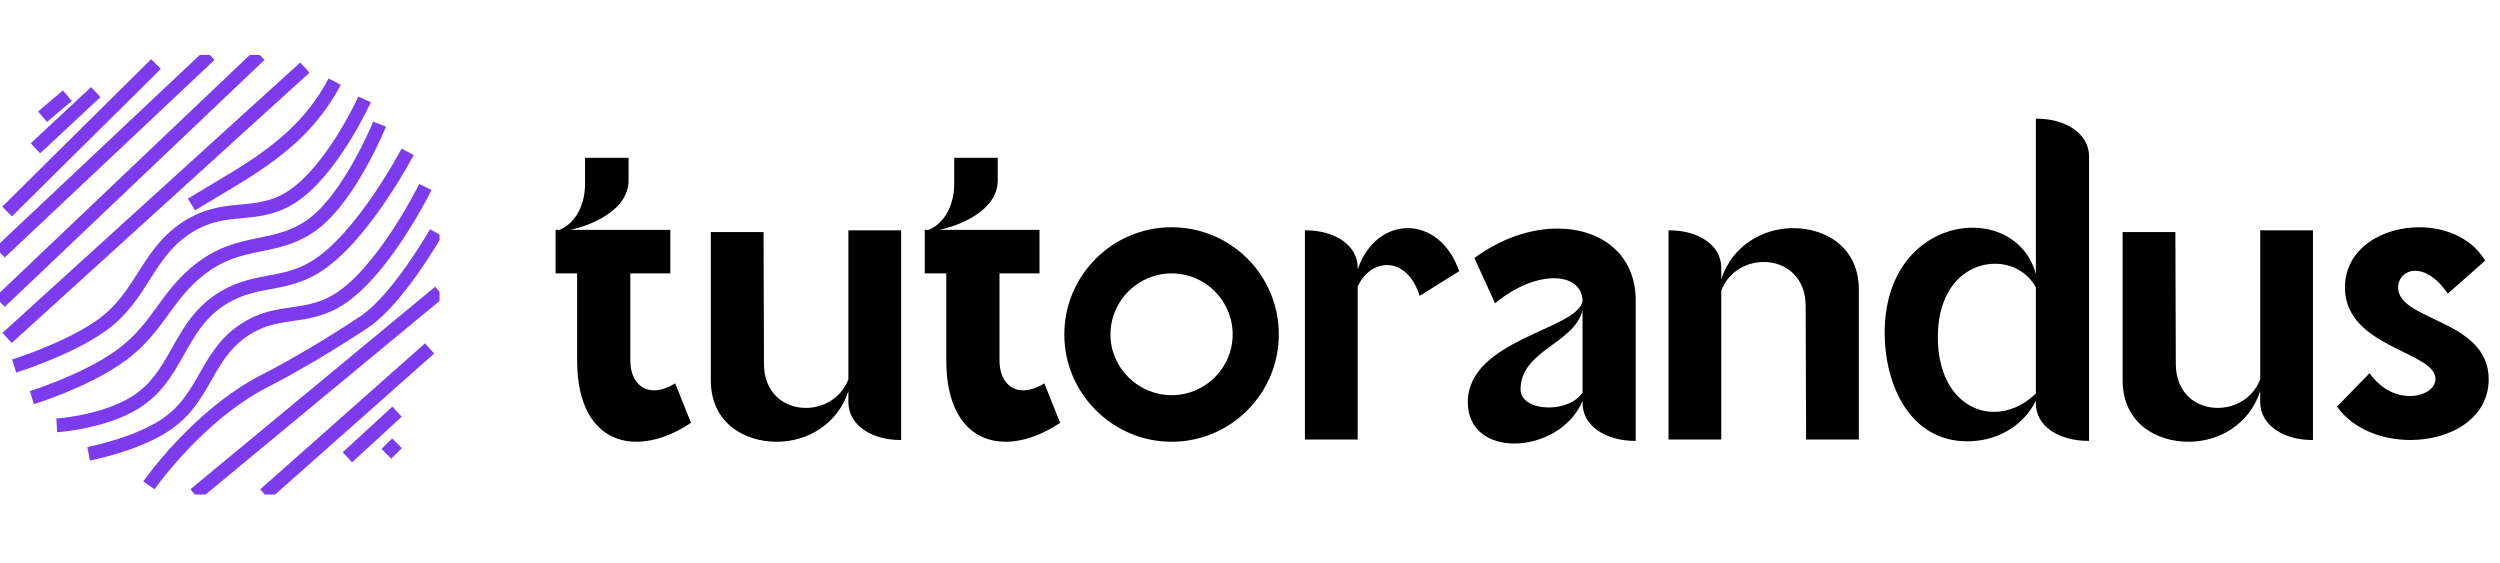 <svg width="182" height="41" viewBox="0 0 182 41" fill="none" xmlns="http://www.w3.org/2000/svg">
<path d="M49.152 27.904L50.304 30.784C48.96 31.68 47.584 32.16 46.336 32.16C43.936 32.16 42.016 30.368 42.016 26.24V19.904H40.448V16.736H40.736C41.984 16.192 42.592 14.816 42.592 13.376V11.488H45.76V13.12C45.76 15.328 43.008 16.416 41.504 16.736H48.8V19.904H45.888V26.24C45.888 27.584 46.592 28.416 47.616 28.416C48.064 28.416 48.608 28.256 49.152 27.904ZM61.762 16.768H65.602V32.032H65.538C63.458 32.032 61.762 30.944 61.762 29.28V28.48C60.962 30.912 58.754 32.16 56.546 32.16C54.178 32.16 51.746 30.784 51.746 27.68V16.896H55.586L55.618 26.496C55.618 28.64 57.122 29.696 58.658 29.696C59.906 29.696 61.218 29.024 61.762 27.616V16.768ZM76.027 27.904L77.179 30.784C75.835 31.68 74.459 32.16 73.211 32.16C70.811 32.16 68.891 30.368 68.891 26.24V19.904H67.323V16.736H67.611C68.859 16.192 69.467 14.816 69.467 13.376V11.488H72.635V13.12C72.635 15.328 69.883 16.416 68.379 16.736H75.675V19.904H72.763V26.24C72.763 27.584 73.467 28.416 74.491 28.416C74.939 28.416 75.483 28.256 76.027 27.904ZM85.29 16.544C89.61 16.544 93.098 20.032 93.098 24.352C93.098 28.64 89.61 32.16 85.29 32.16C81.002 32.16 77.482 28.64 77.482 24.352C77.482 20.032 81.002 16.544 85.29 16.544ZM85.29 28.768C87.754 28.768 89.738 26.784 89.738 24.352C89.738 21.888 87.754 19.904 85.29 19.904C82.858 19.904 80.842 21.888 80.842 24.352C80.842 26.784 82.858 28.768 85.29 28.768ZM98.839 19.616C99.511 17.632 100.983 16.608 102.487 16.608C103.991 16.608 105.495 17.632 106.231 19.744L103.351 21.536C102.871 20 101.911 19.296 100.983 19.296C100.119 19.296 99.287 19.872 98.839 20.864V32H94.999V16.768H95.063C97.143 16.768 98.839 17.824 98.839 19.488V19.616ZM119.081 21.888V32.096H119.017C116.905 32.096 115.209 31.008 115.209 29.344V29.184C114.377 31.2 112.169 32.288 110.249 32.288C108.425 32.288 106.857 31.328 106.857 29.28C106.857 24.704 114.857 24 115.209 21.92C115.209 20.864 114.345 20.256 113.129 20.256C111.913 20.256 110.345 20.832 108.841 22.08L107.337 18.784C109.289 17.344 111.433 16.64 113.385 16.64C116.521 16.64 119.081 18.464 119.081 21.888ZM115.209 28.576V22.592C114.601 25.024 110.697 25.504 110.697 28.352C110.697 29.216 111.689 29.664 112.745 29.664C113.705 29.664 114.729 29.312 115.209 28.576ZM135.324 21.088V32H131.484L131.452 22.272C131.452 20.128 129.948 19.072 128.411 19.072C127.164 19.072 125.852 19.744 125.308 21.152V32H121.468V16.768H121.532C123.612 16.768 125.308 17.824 125.308 19.488V20.32C126.108 17.888 128.316 16.608 130.556 16.608C132.892 16.608 135.324 17.984 135.324 21.088ZM148.276 8.64C150.388 8.64 152.084 9.728 152.084 11.392V32.096H152.02C149.908 32.096 148.212 31.04 148.212 29.376V29.184C147.252 31.072 145.332 32.128 143.22 32.128C139.028 32.128 137.204 28 137.204 24.224C137.204 19.04 140.564 16.576 143.604 16.576C145.684 16.576 147.604 17.728 148.212 19.936V8.64H148.276ZM148.212 28.64V20.928C147.636 19.84 146.484 19.2 145.236 19.2C143.252 19.2 141.076 20.8 141.076 24.544C141.076 28.128 143.028 29.984 145.172 29.984C146.196 29.984 147.316 29.536 148.212 28.64ZM164.543 16.768H168.383V32.032H168.319C166.239 32.032 164.543 30.944 164.543 29.28V28.48C163.743 30.912 161.535 32.16 159.327 32.16C156.959 32.16 154.527 30.784 154.527 27.68V16.896H158.367L158.399 26.496C158.399 28.64 159.903 29.696 161.439 29.696C162.687 29.696 163.999 29.024 164.543 27.616V16.768ZM174.584 20.928C174.584 23.392 181.176 23.232 181.176 27.616C181.176 30.464 178.392 32.032 175.48 32.032C173.432 32.032 171.32 31.264 170.136 29.6L172.504 27.168C173.368 28.384 174.488 28.832 175.448 28.832C176.472 28.832 177.304 28.288 177.304 27.584C177.304 25.568 170.712 25.312 170.712 20.928C170.712 18.112 173.4 16.544 176.12 16.544C178.04 16.544 179.96 17.344 180.92 18.976L178.2 21.376C177.368 20.16 176.504 19.712 175.832 19.712C175.096 19.712 174.584 20.256 174.584 20.928Z" fill="black"/>
<g clip-path="url(#clip0_272_29)">
<path d="M0.516 15.399L11.355 4.663M0 18.382L15.273 4M0 21.977L18.909 4M22.194 4.919L0.516 24.601M1.032 26.646C1.032 26.646 4.825 25.465 7.273 23.775C10.57 21.499 10.638 18.105 14.182 16.225C16.64 14.92 18.713 15.87 21.091 14.427C24.116 12.59 26.546 7.236 26.546 7.236M2.323 28.947C2.323 28.947 6.151 27.768 8.727 25.933C11.743 23.785 12.145 21.087 15.273 19.101C17.958 17.396 20.407 18.183 22.909 16.225C25.565 14.146 27.636 9.034 27.636 9.034M4.129 30.966C4.129 30.966 7.125 30.783 9.455 29.528C13.079 27.575 12.807 23.69 16.364 21.618C18.685 20.266 20.606 20.844 22.909 19.461C26.359 17.389 29.677 11.053 29.677 11.053M6.452 33.036C6.452 33.036 9.824 32.393 12 30.966C15.106 28.929 14.944 25.601 18.182 23.775C20.368 22.543 22.167 23.191 24.364 21.977C27.793 20.084 30.968 13.61 30.968 13.61M31.742 16.933C31.742 16.933 28.973 21.798 26.546 23.416C24.311 24.905 21.665 26.504 19.273 27.73C14.369 30.244 10.839 35.337 10.839 35.337M14.182 36L32 21.258M19.273 36L31.273 25.368M13.935 14.888C17.999 12.405 21.936 10.542 24.364 5.941M2.581 10.798L6.968 6.708M25.29 33.292L28.903 29.969M28.129 33.036L28.903 32.27M3.097 8.497L4.903 6.963" stroke="#7C3BED"/>
</g>
<defs>
<clipPath id="clip0_272_29">
<rect width="32" height="32" fill="white" transform="translate(0 4)"/>
</clipPath>
</defs>
</svg>

